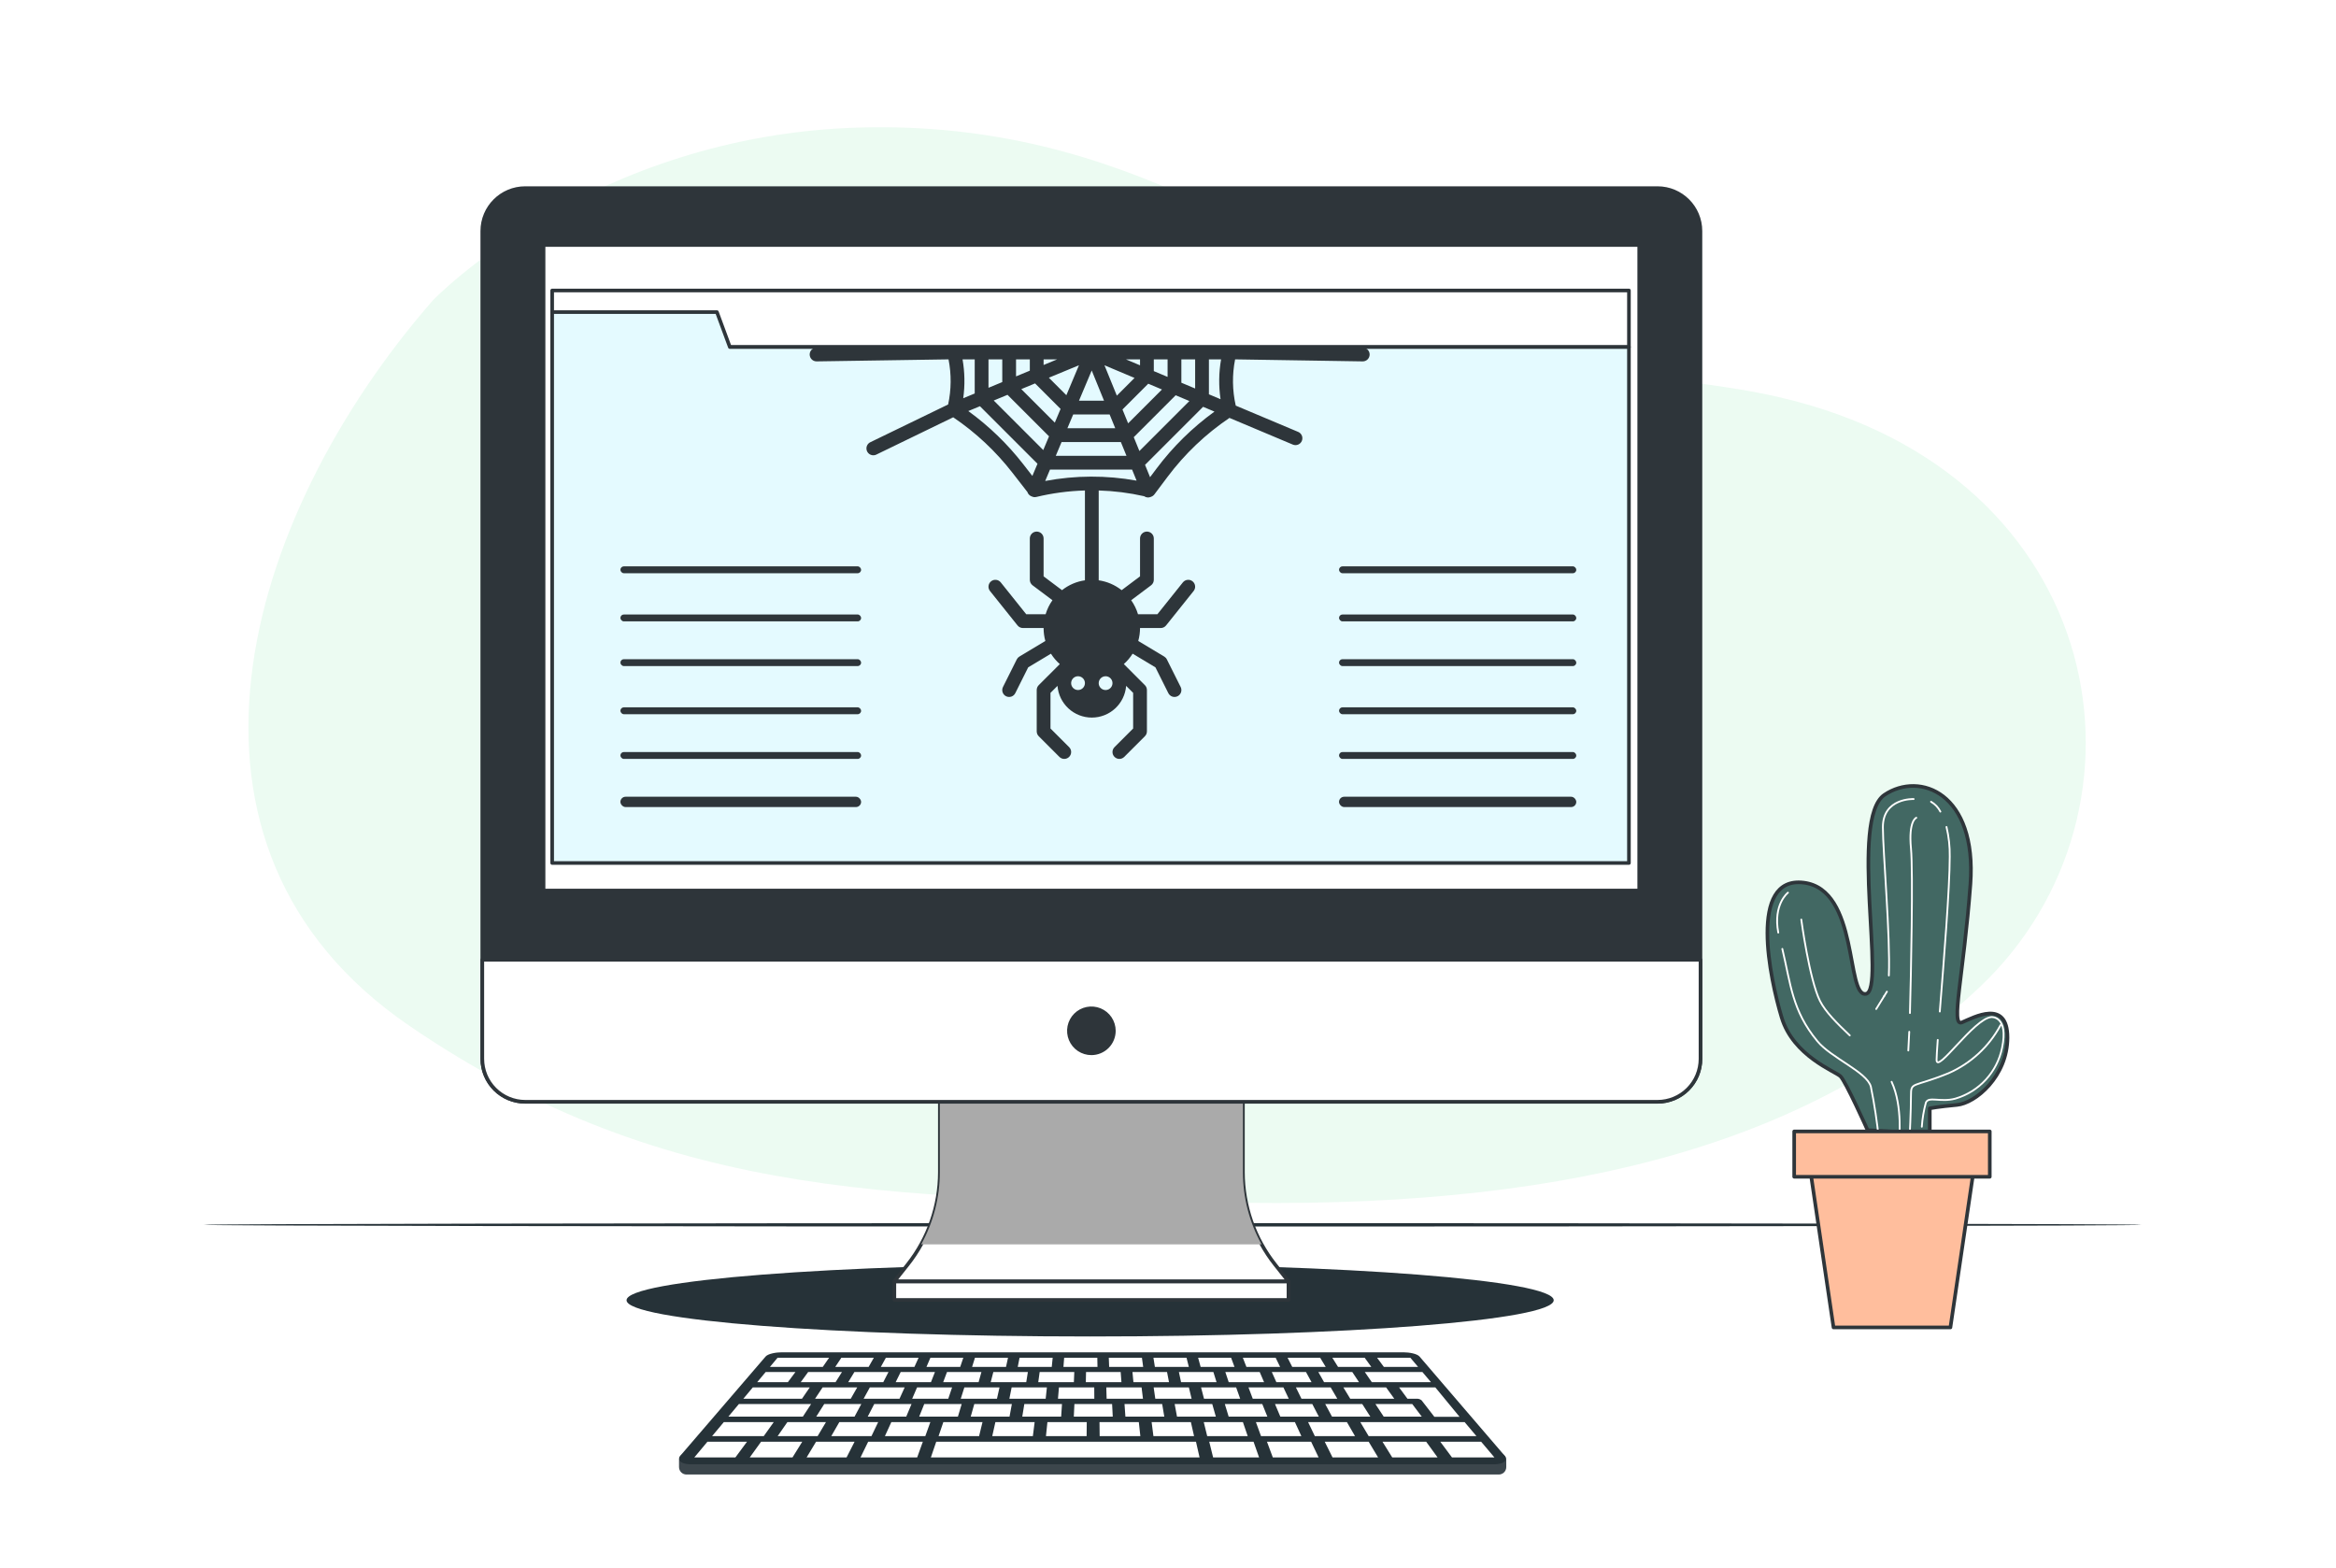<svg width="645" height="433" viewBox="0 0 645 433" fill="none" xmlns="http://www.w3.org/2000/svg">
<rect x="0" y="0" width="645" height="433" fill="#808080" stroke="none"/>
<g clip-path="url(#clip0)">
<rect width="645" height="433" fill="white"/>
<path d="M112.97 283.182C185.23 332.576 251.027 330.948 343.994 332.101C436.96 333.254 502.482 314.401 546.842 272.325C598.053 223.698 582.829 130.745 491.174 109.646C462.538 103.03 429.722 104.388 403.868 93.078C354.499 71.502 311.668 33.201 237.51 35.208C163.352 37.214 119.525 82.918 119.525 82.918C66.803 143.353 40.704 233.744 112.97 283.182Z" fill="#ECFBF2"/>
<path d="M429 358.996C429 364.524 371.692 369 301 369C230.308 369 173 364.524 173 358.996C173 353.468 230.308 349 301 349C371.692 349 429 353.476 429 358.996Z" fill="#263238"/>
<path d="M413.847 401.153H189.539C188.406 401.153 187.488 402.071 187.488 403.204V405.062C187.488 406.194 188.406 407.112 189.539 407.112H413.847C414.979 407.112 415.898 406.194 415.898 405.062V403.204C415.898 402.071 414.979 401.153 413.847 401.153Z" fill="#3C464C"/>
<path d="M415.468 401.94L391.955 374.542C391.3 373.771 389.173 373.37 387.5 373.37H215.844C214.171 373.37 212.043 373.779 211.388 374.542L187.837 401.94C187.678 402.094 187.57 402.293 187.526 402.511C187.482 402.728 187.504 402.953 187.59 403.158C187.93 403.875 189.132 404.291 190.921 404.291H412.392C414.173 404.291 415.383 403.875 415.715 403.158C415.801 402.953 415.823 402.728 415.779 402.511C415.735 402.293 415.627 402.094 415.468 401.94V401.94Z" fill="#263238"/>
<path d="M303.5 374.35H293.34L293.055 377.934H303.57L303.5 374.35Z" fill="white" stroke="#263238" stroke-width="1.059" stroke-linecap="round" stroke-linejoin="round"/>
<path d="M278.979 374.35H268.811L267.686 377.934H278.201L278.979 374.35Z" fill="white" stroke="#263238" stroke-width="1.059" stroke-linecap="round" stroke-linejoin="round"/>
<path d="M315.766 374.35H305.605L305.737 377.934H316.252L315.766 374.35Z" fill="white" stroke="#263238" stroke-width="1.059" stroke-linecap="round" stroke-linejoin="round"/>
<path d="M254.448 374.35H244.288L242.314 377.934H252.829L254.448 374.35Z" fill="white" stroke="#263238" stroke-width="1.059" stroke-linecap="round" stroke-linejoin="round"/>
<path d="M266.714 374.35H256.546L255.004 377.934H265.511L266.714 374.35Z" fill="white" stroke="#263238" stroke-width="1.059" stroke-linecap="round" stroke-linejoin="round"/>
<path d="M229.633 377.934H240.148L242.183 374.35H232.023L229.633 377.934Z" fill="white" stroke="#263238" stroke-width="1.059" stroke-linecap="round" stroke-linejoin="round"/>
<path d="M291.245 374.35H281.076L280.367 377.934H290.882L291.245 374.35Z" fill="white" stroke="#263238" stroke-width="1.059" stroke-linecap="round" stroke-linejoin="round"/>
<path d="M328.031 374.35H317.863L318.426 377.934H328.933L328.031 374.35Z" fill="white" stroke="#263238" stroke-width="1.059" stroke-linecap="round" stroke-linejoin="round"/>
<path d="M229.926 374.35H214.446L211.455 377.934H227.459L229.926 374.35Z" fill="white" stroke="#263238" stroke-width="1.059" stroke-linecap="round" stroke-linejoin="round"/>
<path d="M379.18 374.35L381.839 377.934H392.694L389.672 374.35H379.18Z" fill="white" stroke="#263238" stroke-width="1.059" stroke-linecap="round" stroke-linejoin="round"/>
<path d="M377.084 374.35H366.924L369.159 377.934H379.674L377.084 374.35Z" fill="white" stroke="#263238" stroke-width="1.059" stroke-linecap="round" stroke-linejoin="round"/>
<path d="M364.819 374.35H354.658L356.478 377.934H366.985L364.819 374.35Z" fill="white" stroke="#263238" stroke-width="1.059" stroke-linecap="round" stroke-linejoin="round"/>
<path d="M340.295 374.35H330.127L331.106 377.934H341.621L340.295 374.35Z" fill="white" stroke="#263238" stroke-width="1.059" stroke-linecap="round" stroke-linejoin="round"/>
<path d="M352.561 374.35H342.393L343.788 377.934H354.303L352.561 374.35Z" fill="white" stroke="#263238" stroke-width="1.059" stroke-linecap="round" stroke-linejoin="round"/>
<path d="M271.678 378.288H261.109L259.66 382.15H270.607L271.678 378.288Z" fill="white" stroke="#263238" stroke-width="1.059" stroke-linecap="round" stroke-linejoin="round"/>
<path d="M284.429 378.288H273.86L272.865 382.15H283.812L284.429 378.288Z" fill="white" stroke="#263238" stroke-width="1.059" stroke-linecap="round" stroke-linejoin="round"/>
<path d="M297.179 378.288H286.602L286.07 382.15H297.017L297.179 378.288Z" fill="white" stroke="#263238" stroke-width="1.059" stroke-linecap="round" stroke-linejoin="round"/>
<path d="M246.186 378.288H235.609L233.258 382.15H244.205L246.186 378.288Z" fill="white" stroke="#263238" stroke-width="1.059" stroke-linecap="round" stroke-linejoin="round"/>
<path d="M220.051 382.15H230.998L233.434 378.288H222.865L220.051 382.15Z" fill="white" stroke="#263238" stroke-width="1.059" stroke-linecap="round" stroke-linejoin="round"/>
<path d="M309.923 378.288H299.354L299.27 382.15H310.216L309.923 378.288Z" fill="white" stroke="#263238" stroke-width="1.059" stroke-linecap="round" stroke-linejoin="round"/>
<path d="M258.926 378.288H248.357L246.453 382.15H257.408L258.926 378.288Z" fill="white" stroke="#263238" stroke-width="1.059" stroke-linecap="round" stroke-linejoin="round"/>
<path d="M373.669 378.288H363.1L365.289 382.15H376.236L373.669 378.288Z" fill="white" stroke="#263238" stroke-width="1.059" stroke-linecap="round" stroke-linejoin="round"/>
<path d="M220.684 378.288H211.156L207.934 382.15H217.801L220.684 378.288Z" fill="white" stroke="#263238" stroke-width="1.059" stroke-linecap="round" stroke-linejoin="round"/>
<path d="M375.842 378.288L378.494 382.15H396.255L392.994 378.288H375.842Z" fill="white" stroke="#263238" stroke-width="1.059" stroke-linecap="round" stroke-linejoin="round"/>
<path d="M360.917 378.288H350.348L352.082 382.15H363.029L360.917 378.288Z" fill="white" stroke="#263238" stroke-width="1.059" stroke-linecap="round" stroke-linejoin="round"/>
<path d="M322.673 378.288H312.104L312.474 382.15H323.42L322.673 378.288Z" fill="white" stroke="#263238" stroke-width="1.059" stroke-linecap="round" stroke-linejoin="round"/>
<path d="M335.423 378.288H324.854L325.678 382.15H336.625L335.423 378.288Z" fill="white" stroke="#263238" stroke-width="1.059" stroke-linecap="round" stroke-linejoin="round"/>
<path d="M348.174 378.288H337.598L338.885 382.15H349.832L348.174 378.288Z" fill="white" stroke="#263238" stroke-width="1.059" stroke-linecap="round" stroke-linejoin="round"/>
<path d="M330.652 397.538H258.126L256.283 402.927H331.877L330.652 397.538Z" fill="white" stroke="#263238" stroke-width="1.059" stroke-linecap="round" stroke-linejoin="round"/>
<path d="M255.558 397.538H239.377L236.748 402.927H253.615L255.558 397.538Z" fill="white" stroke="#263238" stroke-width="1.059" stroke-linecap="round" stroke-linejoin="round"/>
<path d="M346.501 397.538H333.211L334.545 402.927H348.398L346.501 397.538Z" fill="white" stroke="#263238" stroke-width="1.059" stroke-linecap="round" stroke-linejoin="round"/>
<path d="M205.982 402.927H219.111L222.457 397.538H209.868L205.982 402.927Z" fill="white" stroke="#263238" stroke-width="1.059" stroke-linecap="round" stroke-linejoin="round"/>
<path d="M236.818 397.538H225.023L221.777 402.927H234.073L236.818 397.538Z" fill="white" stroke="#263238" stroke-width="1.059" stroke-linecap="round" stroke-linejoin="round"/>
<path d="M207.301 397.538H195.074L190.572 402.927H203.315L207.301 397.538Z" fill="white" stroke="#263238" stroke-width="1.059" stroke-linecap="round" stroke-linejoin="round"/>
<path d="M362.359 397.538H349.068L351.073 402.927H364.926L362.359 397.538Z" fill="white" stroke="#263238" stroke-width="1.059" stroke-linecap="round" stroke-linejoin="round"/>
<path d="M396.633 397.538L400.649 402.927H413.77L409.222 397.538H396.633Z" fill="white" stroke="#263238" stroke-width="1.059" stroke-linecap="round" stroke-linejoin="round"/>
<path d="M378.216 397.538H364.926L367.601 402.927H381.446L378.216 397.538Z" fill="white" stroke="#263238" stroke-width="1.059" stroke-linecap="round" stroke-linejoin="round"/>
<path d="M394.066 397.538H380.775L384.121 402.927H397.974L394.066 397.538Z" fill="white" stroke="#263238" stroke-width="1.059" stroke-linecap="round" stroke-linejoin="round"/>
<path d="M286.279 392.111H274.415L273.312 397.045H285.655L286.279 392.111Z" fill="white" stroke="#263238" stroke-width="1.059" stroke-linecap="round" stroke-linejoin="round"/>
<path d="M314.917 392.111H303.053L303.107 397.045H315.456L314.917 392.111Z" fill="white" stroke="#263238" stroke-width="1.059" stroke-linecap="round" stroke-linejoin="round"/>
<path d="M271.955 392.111H260.091L258.41 397.045H270.752L271.955 392.111Z" fill="white" stroke="#263238" stroke-width="1.059" stroke-linecap="round" stroke-linejoin="round"/>
<path d="M243.316 392.111H231.444L228.607 397.045H240.957L243.316 392.111Z" fill="white" stroke="#263238" stroke-width="1.059" stroke-linecap="round" stroke-linejoin="round"/>
<path d="M213.705 397.045H226.055L228.992 392.111H217.128L213.705 397.045Z" fill="white" stroke="#263238" stroke-width="1.059" stroke-linecap="round" stroke-linejoin="round"/>
<path d="M257.633 392.111H245.768L243.51 397.045H255.86L257.633 392.111Z" fill="white" stroke="#263238" stroke-width="1.059" stroke-linecap="round" stroke-linejoin="round"/>
<path d="M300.601 392.111H288.729L288.213 397.045H300.555L300.601 392.111Z" fill="white" stroke="#263238" stroke-width="1.059" stroke-linecap="round" stroke-linejoin="round"/>
<path d="M214.67 392.111H199.607L195.482 397.045H211.155L214.67 392.111Z" fill="white" stroke="#263238" stroke-width="1.059" stroke-linecap="round" stroke-linejoin="round"/>
<path d="M372.202 392.111H360.338L362.712 397.045H375.054L372.202 392.111Z" fill="white" stroke="#263238" stroke-width="1.059" stroke-linecap="round" stroke-linejoin="round"/>
<path d="M374.662 392.111L377.607 397.045H408.805L404.65 392.111H374.662Z" fill="white" stroke="#263238" stroke-width="1.059" stroke-linecap="round" stroke-linejoin="round"/>
<path d="M329.241 392.111H317.377L318.009 397.045H330.359L329.241 392.111Z" fill="white" stroke="#263238" stroke-width="1.059" stroke-linecap="round" stroke-linejoin="round"/>
<path d="M343.563 392.111H331.699L332.91 397.045H345.252L343.563 392.111Z" fill="white" stroke="#263238" stroke-width="1.059" stroke-linecap="round" stroke-linejoin="round"/>
<path d="M357.88 392.111H346.016L347.812 397.045H360.154L357.88 392.111Z" fill="white" stroke="#263238" stroke-width="1.059" stroke-linecap="round" stroke-linejoin="round"/>
<path d="M293.796 387.123H282.379L281.639 391.656H293.495L293.796 387.123Z" fill="white" stroke="#263238" stroke-width="1.059" stroke-linecap="round" stroke-linejoin="round"/>
<path d="M307.57 387.123H296.153L295.938 391.656H307.802L307.57 387.123Z" fill="white" stroke="#263238" stroke-width="1.059" stroke-linecap="round" stroke-linejoin="round"/>
<path d="M280.027 387.123H268.61L267.33 391.656H279.186L280.027 387.123Z" fill="white" stroke="#263238" stroke-width="1.059" stroke-linecap="round" stroke-linejoin="round"/>
<path d="M266.25 387.123H254.833L253.021 391.656H264.886L266.25 387.123Z" fill="white" stroke="#263238" stroke-width="1.059" stroke-linecap="round" stroke-linejoin="round"/>
<path d="M252.481 387.123H241.064L238.721 391.656H250.577L252.481 387.123Z" fill="white" stroke="#263238" stroke-width="1.059" stroke-linecap="round" stroke-linejoin="round"/>
<path d="M224.414 391.656H236.27L238.707 387.123H227.29L224.414 391.656Z" fill="white" stroke="#263238" stroke-width="1.059" stroke-linecap="round" stroke-linejoin="round"/>
<path d="M321.339 387.123H309.922L310.246 391.656H322.102L321.339 387.123Z" fill="white" stroke="#263238" stroke-width="1.059" stroke-linecap="round" stroke-linejoin="round"/>
<path d="M224.938 387.123H203.769L199.984 391.656H221.97L224.938 387.123Z" fill="white" stroke="#263238" stroke-width="1.059" stroke-linecap="round" stroke-linejoin="round"/>
<path d="M390.204 387.123H378.787L381.77 391.656H393.627L390.204 387.123Z" fill="white" stroke="#263238" stroke-width="1.059" stroke-linecap="round" stroke-linejoin="round"/>
<path d="M335.116 387.123H323.699L324.547 391.656H336.411L335.116 387.123Z" fill="white" stroke="#263238" stroke-width="1.059" stroke-linecap="round" stroke-linejoin="round"/>
<path d="M376.429 387.123H365.02L367.463 391.656H379.327L376.429 387.123Z" fill="white" stroke="#263238" stroke-width="1.059" stroke-linecap="round" stroke-linejoin="round"/>
<path d="M348.892 387.123H337.475L338.855 391.656H350.719L348.892 387.123Z" fill="white" stroke="#263238" stroke-width="1.059" stroke-linecap="round" stroke-linejoin="round"/>
<path d="M362.659 387.123H351.242L353.162 391.656H365.018L362.659 387.123Z" fill="white" stroke="#263238" stroke-width="1.059" stroke-linecap="round" stroke-linejoin="round"/>
<path d="M278.055 386.714H289.202L289.649 382.536H278.895L278.055 386.714Z" fill="white" stroke="#263238" stroke-width="1.059" stroke-linecap="round" stroke-linejoin="round"/>
<path d="M264.555 386.714H275.702L276.635 382.536H265.881L264.555 386.714Z" fill="white" stroke="#263238" stroke-width="1.059" stroke-linecap="round" stroke-linejoin="round"/>
<path d="M291.543 386.714H302.69L302.659 382.536H291.905L291.543 386.714Z" fill="white" stroke="#263238" stroke-width="1.059" stroke-linecap="round" stroke-linejoin="round"/>
<path d="M224.066 386.714H235.214L237.596 382.536H226.842L224.066 386.714Z" fill="white" stroke="#263238" stroke-width="1.059" stroke-linecap="round" stroke-linejoin="round"/>
<path d="M237.566 386.714H248.714L250.61 382.536H239.856L237.566 386.714Z" fill="white" stroke="#263238" stroke-width="1.059" stroke-linecap="round" stroke-linejoin="round"/>
<path d="M305.041 386.714H316.188L315.672 382.536H304.918L305.041 386.714Z" fill="white" stroke="#263238" stroke-width="1.059" stroke-linecap="round" stroke-linejoin="round"/>
<path d="M251.057 386.714H262.212L263.622 382.536H252.868L251.057 386.714Z" fill="white" stroke="#263238" stroke-width="1.059" stroke-linecap="round" stroke-linejoin="round"/>
<path d="M396.571 382.536H385.262L388.345 386.714H391.105C391.472 386.683 391.839 386.784 392.138 387L395.777 391.702H404.118L396.571 382.536Z" fill="white" stroke="#263238" stroke-width="1.059" stroke-linecap="round" stroke-linejoin="round"/>
<path d="M359.019 386.714H370.167L367.723 382.536H356.969L359.019 386.714Z" fill="white" stroke="#263238" stroke-width="1.059" stroke-linecap="round" stroke-linejoin="round"/>
<path d="M372.519 386.714H386.017L382.995 382.536H369.982L372.519 386.714Z" fill="white" stroke="#263238" stroke-width="1.059" stroke-linecap="round" stroke-linejoin="round"/>
<path d="M204.117 386.714H221.724L224.585 382.536H207.609L204.117 386.714Z" fill="white" stroke="#263238" stroke-width="1.059" stroke-linecap="round" stroke-linejoin="round"/>
<path d="M318.533 386.714H329.688L328.686 382.536H317.932L318.533 386.714Z" fill="white" stroke="#263238" stroke-width="1.059" stroke-linecap="round" stroke-linejoin="round"/>
<path d="M345.532 386.714H356.679L354.705 382.536H343.959L345.532 386.714Z" fill="white" stroke="#263238" stroke-width="1.059" stroke-linecap="round" stroke-linejoin="round"/>
<path d="M332.032 386.714H343.179L341.692 382.536H330.945L332.032 386.714Z" fill="white" stroke="#263238" stroke-width="1.059" stroke-linecap="round" stroke-linejoin="round"/>
<path d="M591.26 338.176C591.26 337.92 471.489 337.701 323.773 337.701C176.056 337.701 56.262 337.92 56.262 338.176C56.262 338.431 176.009 338.65 323.773 338.65C471.536 338.65 591.26 338.45 591.26 338.176Z" fill="#263238"/>
<path d="M515.668 312.05C515.668 312.05 509.623 298.549 508.174 297.163C506.725 295.776 495.148 291.58 491.938 280.926C488.728 270.273 482.633 241.834 497.995 243.695C513.357 245.556 509.623 275.343 515.206 274.407C520.789 273.47 510.56 226.022 520.327 219.453C530.093 212.883 545.918 218.99 544.057 244.119C542.196 269.248 538.474 283.661 541.734 282.275C544.993 280.889 554.298 275.755 554.298 286.459C554.298 297.163 545.456 304.606 540.335 305.068C535.214 305.531 532.841 306.005 532.841 306.005V312.974L515.668 312.05Z" fill="#426863" stroke="#2E353A" stroke-linecap="round" stroke-linejoin="round"/>
<path d="M510.748 285.883C507.239 282.561 504.016 279.339 502.53 276.379C499.583 270.471 497.359 253.897 497.359 253.897" stroke="white" stroke-width="0.5" stroke-linecap="round" stroke-linejoin="round"/>
<path d="M492.123 261.992C494.446 271.672 494.771 278.965 501.79 287.458C505.537 292.055 515.454 295.951 516.565 300.01C517.56 304.895 518.306 309.826 518.801 314.786L524.346 315.16C524.346 315.16 525.47 305.543 522.298 298.687" stroke="white" stroke-width="0.5" stroke-linecap="round" stroke-linejoin="round"/>
<path d="M493.675 246.466C493.675 246.466 489.529 249.651 491.002 257.494" stroke="white" stroke-width="0.5" stroke-linecap="round" stroke-linejoin="round"/>
<path d="M520.239 275.03L518.041 278.59" stroke="white" stroke-width="0.5" stroke-linecap="round" stroke-linejoin="round"/>
<path d="M521 273.794L520.238 275.03" stroke="white" stroke-width="0.5" stroke-linecap="round" stroke-linejoin="round"/>
<path d="M528.382 220.614C528.382 220.614 519.889 220.252 519.889 228.37C519.889 235.227 521.987 258.632 521.537 269.336" stroke="white" stroke-width="0.5" stroke-linecap="round" stroke-linejoin="round"/>
<path d="M535.039 287.12C534.839 289.905 534.714 291.879 534.714 292.628C534.714 296.687 545.043 281.175 549.851 280.813C549.851 280.813 554.648 280.438 552.799 289.306C552.127 292.598 550.569 295.643 548.293 298.115C546.017 300.587 543.11 302.39 539.885 303.332C535.813 304.443 532.491 302.595 531.754 304.443C531.166 306.616 530.794 308.842 530.643 311.088" stroke="white" stroke-width="0.5" stroke-linecap="round" stroke-linejoin="round"/>
<path d="M537.45 228.319C538.092 230.998 538.394 233.746 538.349 236.5C538.349 245.143 536.701 265.526 535.602 279.289" stroke="white" stroke-width="0.5" stroke-linecap="round" stroke-linejoin="round"/>
<path d="M533.18 221.363C534.289 221.999 535.188 222.945 535.765 224.086" stroke="white" stroke-width="0.5" stroke-linecap="round" stroke-linejoin="round"/>
<path d="M527.171 284.871L526.908 290.042" stroke="white" stroke-width="0.5" stroke-linecap="round" stroke-linejoin="round"/>
<path d="M529.12 225.783C529.12 225.783 526.91 226.52 527.647 234.276C528.259 240.683 527.647 269.771 527.359 279.701" stroke="white" stroke-width="0.5" stroke-linecap="round" stroke-linejoin="round"/>
<path d="M552.386 283.023C549.219 288.951 544.145 293.637 537.986 296.325C527.994 300.384 527.644 298.535 527.644 302.57C527.644 306.604 527.27 314.023 527.27 314.023" stroke="white" stroke-width="0.5" stroke-linecap="round" stroke-linejoin="round"/>
<path d="M538.535 366.504H506.262L499.355 319.756H545.442L538.535 366.504Z" fill="#FFBE9D" stroke="#2E353A" stroke-linecap="round" stroke-linejoin="round"/>
<path d="M549.403 312.387H495.398V324.901H549.403V312.387Z" fill="#FFBE9D" stroke="#2E353A" stroke-linecap="round" stroke-linejoin="round"/>
<path d="M343.19 323.669V295.251H259.504V323.669C259.49 332.925 256.357 341.907 250.609 349.163L246.945 353.778H355.749L352.085 349.163C346.338 341.907 343.204 332.925 343.19 323.669Z" fill="white" stroke="#2E353A" stroke-linecap="round" stroke-linejoin="round"/>
<path d="M254.355 343.569H348.335C344.961 337.479 343.19 330.631 343.189 323.669V295.251H259.502V323.669C259.5 330.631 257.729 337.479 254.355 343.569V343.569Z" fill="#AAAAAA"/>
<path d="M457.657 51.938H145.021C138.472 51.938 133.162 57.247 133.162 63.797V292.355C133.162 298.904 138.472 304.214 145.021 304.214H457.657C464.207 304.214 469.517 298.904 469.517 292.355V63.797C469.517 57.247 464.207 51.938 457.657 51.938Z" fill="#2E353A" stroke="#2E353A" stroke-linecap="round" stroke-linejoin="round"/>
<path d="M133.162 264.999H469.531V292.34C469.531 295.485 468.281 298.502 466.057 300.726C463.833 302.95 460.817 304.199 457.671 304.199H145.035C141.89 304.199 138.874 302.95 136.65 300.726C134.426 298.502 133.176 295.485 133.176 292.34V292.34V264.999H133.162Z" fill="white" stroke="#2E353A" stroke-linecap="round" stroke-linejoin="round"/>
<path d="M452.609 67.644H150.084V245.87H452.609V67.644Z" fill="white" stroke="#2E353A" stroke-linecap="round" stroke-linejoin="round"/>
<path d="M307.555 284.607C307.555 283.379 307.191 282.178 306.509 281.157C305.827 280.136 304.857 279.34 303.722 278.87C302.588 278.4 301.339 278.277 300.135 278.517C298.93 278.756 297.824 279.348 296.955 280.216C296.087 281.085 295.496 282.191 295.256 283.395C295.016 284.6 295.139 285.848 295.609 286.983C296.079 288.118 296.875 289.087 297.896 289.77C298.917 290.452 300.118 290.816 301.346 290.816C302.993 290.816 304.572 290.162 305.737 288.998C306.901 287.833 307.555 286.254 307.555 284.607V284.607Z" fill="#2E353A" stroke="#2E353A" stroke-linecap="round" stroke-linejoin="round"/>
<path d="M355.763 353.833H246.945V358.91H355.763V353.833Z" fill="white" stroke="#2E353A" stroke-linecap="round" stroke-linejoin="round"/>
<path d="M449.771 80.201H152.463V95.823H449.771V80.201Z" fill="white" stroke="#2E353A" stroke-linecap="round" stroke-linejoin="round"/>
<path d="M201.522 95.823L197.956 86.174H152.463V95.823V108.62V238.275H449.771V95.823H201.522Z" fill="#E4FAFF" stroke="#2E353A" stroke-linecap="round" stroke-linejoin="round"/>
<path d="M358.446 119.247L341.206 111.988C340.253 107.791 340.193 103.442 341.029 99.221L376.275 99.778C376.78 99.778 377.264 99.577 377.62 99.221C377.977 98.864 378.177 98.38 378.177 97.876C378.177 97.371 377.977 96.887 377.62 96.531C377.264 96.174 376.78 95.974 376.275 95.974L225.463 95.974C224.958 95.974 224.474 96.174 224.118 96.531C223.761 96.888 223.561 97.371 223.561 97.876C223.561 98.38 223.761 98.864 224.118 99.221C224.474 99.577 224.958 99.778 225.463 99.778L261.9 99.221C262.715 103.336 262.678 107.576 261.792 111.677L240.415 122.044C240.183 122.139 239.973 122.279 239.795 122.455C239.617 122.632 239.476 122.841 239.38 123.072C239.284 123.304 239.234 123.551 239.234 123.802C239.234 124.052 239.283 124.3 239.378 124.531C239.474 124.763 239.615 124.973 239.792 125.15C239.969 125.327 240.179 125.467 240.411 125.562C240.642 125.658 240.89 125.707 241.14 125.706C241.391 125.705 241.639 125.655 241.869 125.559L263.193 115.214C269.415 119.42 274.931 124.585 279.538 130.516L283.676 135.843C283.759 136.105 283.898 136.346 284.084 136.548C284.269 136.751 284.496 136.911 284.749 137.018C284.785 137.033 284.82 137.045 284.857 137.057C285.258 137.259 285.718 137.312 286.154 137.207C290.55 136.148 295.044 135.55 299.563 135.421V160.222C297.25 160.555 295.067 161.495 293.234 162.945L288.151 159.133V148.672C288.151 148.168 287.95 147.684 287.594 147.327C287.237 146.97 286.753 146.77 286.249 146.77C285.744 146.77 285.261 146.97 284.904 147.327C284.547 147.684 284.347 148.168 284.347 148.672V160.084C284.347 160.379 284.416 160.67 284.548 160.934C284.68 161.198 284.871 161.428 285.108 161.605L290.596 165.722C289.76 166.901 289.122 168.209 288.707 169.594H283.358L276.321 160.797C276.165 160.602 275.972 160.44 275.753 160.319C275.534 160.199 275.294 160.123 275.045 160.095C274.544 160.039 274.041 160.185 273.647 160.501C273.253 160.816 273 161.275 272.945 161.776C272.889 162.278 273.035 162.781 273.35 163.174L280.958 172.684C281.137 172.907 281.363 173.087 281.62 173.21C281.878 173.334 282.159 173.398 282.445 173.398H288.151C288.15 174.607 288.313 175.81 288.635 176.976L281.466 181.276C281.156 181.463 280.906 181.733 280.744 182.057L276.94 189.665C276.826 189.888 276.757 190.132 276.738 190.383C276.719 190.633 276.749 190.884 276.828 191.123C276.906 191.361 277.031 191.582 277.195 191.772C277.359 191.962 277.559 192.117 277.784 192.23C278.008 192.342 278.253 192.409 278.503 192.426C278.754 192.443 279.005 192.411 279.243 192.331C279.481 192.25 279.7 192.124 279.889 191.958C280.077 191.793 280.232 191.591 280.342 191.366L283.898 184.254L290.181 180.484C290.854 181.552 291.676 182.519 292.622 183.354L286.806 189.17C286.629 189.347 286.489 189.557 286.394 189.787C286.298 190.018 286.249 190.266 286.249 190.515V201.927C286.249 202.177 286.298 202.424 286.394 202.655C286.489 202.886 286.629 203.095 286.806 203.272L292.512 208.978C292.688 209.155 292.898 209.295 293.129 209.39C293.36 209.486 293.607 209.535 293.857 209.535C294.107 209.535 294.354 209.486 294.585 209.39C294.815 209.295 295.025 209.155 295.202 208.978C295.378 208.801 295.518 208.592 295.614 208.361C295.71 208.13 295.759 207.883 295.759 207.633C295.759 207.383 295.71 207.136 295.614 206.905C295.518 206.674 295.378 206.465 295.202 206.288L290.053 201.139V191.303L291.988 189.368C292.177 191.752 293.257 193.977 295.013 195.6C296.77 197.223 299.073 198.124 301.465 198.124C303.856 198.124 306.159 197.223 307.916 195.6C309.672 193.977 310.753 191.752 310.942 189.368L312.876 191.303V201.139L307.728 206.288C307.371 206.645 307.17 207.129 307.17 207.633C307.17 208.137 307.371 208.621 307.728 208.978C308.084 209.335 308.568 209.535 309.072 209.535C309.577 209.535 310.061 209.335 310.417 208.978L316.123 203.272C316.3 203.095 316.44 202.886 316.536 202.655C316.631 202.424 316.68 202.177 316.68 201.927V190.515C316.68 190.266 316.631 190.018 316.536 189.787C316.44 189.557 316.3 189.347 316.123 189.17L310.304 183.351C311.245 182.512 312.063 181.543 312.734 180.475L319.031 184.254L322.587 191.366C322.698 191.591 322.852 191.793 323.041 191.958C323.229 192.124 323.449 192.25 323.687 192.331C323.925 192.411 324.176 192.443 324.426 192.426C324.677 192.409 324.921 192.342 325.146 192.23C325.37 192.117 325.57 191.962 325.734 191.772C325.899 191.582 326.023 191.361 326.102 191.123C326.18 190.884 326.211 190.633 326.191 190.383C326.172 190.132 326.104 189.888 325.99 189.665L322.186 182.057C322.024 181.733 321.773 181.463 321.463 181.276L314.286 176.97C314.612 175.807 314.778 174.605 314.778 173.398H320.484C320.769 173.398 321.051 173.334 321.308 173.21C321.565 173.087 321.791 172.907 321.97 172.684L329.577 163.174C329.893 162.781 330.039 162.278 329.983 161.776C329.927 161.275 329.675 160.816 329.281 160.501C328.887 160.185 328.384 160.039 327.883 160.095C327.381 160.151 326.922 160.403 326.607 160.797L319.57 169.594H314.22C313.806 168.209 313.168 166.901 312.332 165.722L317.822 161.605C318.058 161.428 318.249 161.198 318.382 160.934C318.514 160.67 318.582 160.379 318.582 160.084V148.672C318.582 148.168 318.382 147.684 318.025 147.327C317.669 146.97 317.185 146.77 316.68 146.77C316.176 146.77 315.692 146.97 315.335 147.327C314.979 147.684 314.778 148.168 314.778 148.672V159.133L309.696 162.945C307.863 161.495 305.68 160.555 303.367 160.222V135.421C307.589 135.542 311.79 136.073 315.911 137.005C316.17 137.189 316.472 137.303 316.788 137.339C317.104 137.375 317.424 137.331 317.718 137.21C317.754 137.195 317.789 137.177 317.824 137.16C318.191 137.038 318.512 136.808 318.744 136.499L322.376 131.657C327.126 125.317 332.904 119.817 339.47 115.384L356.971 122.753C357.436 122.946 357.958 122.948 358.424 122.757C358.889 122.566 359.26 122.199 359.455 121.735C359.651 121.271 359.654 120.749 359.465 120.283C359.276 119.817 358.91 119.444 358.447 119.247H358.446ZM297.661 190.515C297.285 190.515 296.917 190.404 296.604 190.195C296.291 189.986 296.047 189.689 295.903 189.341C295.76 188.994 295.722 188.611 295.795 188.242C295.869 187.873 296.05 187.534 296.316 187.268C296.582 187.002 296.921 186.821 297.29 186.748C297.659 186.675 298.041 186.712 298.389 186.856C298.736 187 299.033 187.244 299.242 187.557C299.451 187.869 299.563 188.237 299.563 188.613C299.563 189.118 299.362 189.602 299.006 189.958C298.649 190.315 298.165 190.515 297.661 190.515ZM326.19 99.221H329.994V107.267L326.19 105.666V99.221ZM318.582 99.221H322.386V104.064L318.582 102.463V99.221ZM320.833 107.538L311.489 116.881L309.931 113.059L317.048 105.942L320.833 107.538ZM309.484 122.044L311.034 125.848H291.515L293.117 122.044H309.484ZM294.72 118.24L296.322 114.436H306.385L307.935 118.24H294.72ZM314.778 99.221V100.861L310.883 99.221H314.778ZM313.262 104.35L308.374 109.238L304.959 100.853L313.262 104.35ZM301.436 102.289L304.835 110.634H297.922L301.436 102.289ZM294.434 109.116L289.603 104.285L297.916 100.845L294.434 109.116ZM288.151 99.221H291.894L288.151 100.77V99.221ZM292.84 112.902L291.246 116.687L281.993 107.434L285.797 105.86L292.84 112.902ZM280.543 99.221H284.347V102.343L280.543 103.918V99.221ZM272.935 99.221H276.739V105.492L272.935 107.066V99.221ZM265.772 99.221H269.131V108.64L265.961 109.952C266.457 106.387 266.393 102.766 265.772 99.221ZM285.048 131.408L282.541 128.182C278.199 122.592 273.086 117.646 267.356 113.491L270.577 112.158L286.464 128.044L285.048 131.408ZM274.382 110.583L278.186 109.009L289.65 120.473L288.057 124.259L274.382 110.583ZM305.269 186.711C305.645 186.711 306.012 186.823 306.325 187.032C306.638 187.241 306.882 187.538 307.026 187.885C307.17 188.233 307.207 188.615 307.134 188.984C307.061 189.353 306.879 189.692 306.613 189.958C306.347 190.224 306.009 190.405 305.64 190.479C305.271 190.552 304.888 190.514 304.541 190.371C304.193 190.227 303.896 189.983 303.687 189.67C303.478 189.357 303.367 188.99 303.367 188.613C303.367 188.109 303.567 187.625 303.924 187.268C304.28 186.912 304.764 186.711 305.269 186.711ZM288.59 132.797L289.914 129.652H312.584L313.827 132.705C305.48 131.195 296.926 131.226 288.59 132.797ZM314.603 124.527L313.046 120.705L324.619 109.132L328.405 110.724L314.603 124.527ZM319.331 129.374L317.548 131.753L316.161 128.349L332.19 112.32L335.329 113.642C329.236 118.052 323.842 123.356 319.331 129.374ZM337.008 110.22L333.798 108.869V99.221H337.157C336.52 102.856 336.47 106.569 337.008 110.22Z" fill="#2E353A"/>
<rect x="171.303" y="156.369" width="66.457" height="1.899" rx="0.949" fill="#2E353A"/>
<rect x="369.723" y="156.369" width="65.507" height="1.899" rx="0.949" fill="#2E353A"/>
<rect x="171.303" y="169.661" width="66.457" height="1.899" rx="0.949" fill="#2E353A"/>
<rect x="369.723" y="169.661" width="65.507" height="1.899" rx="0.949" fill="#2E353A"/>
<rect x="171.303" y="182.003" width="66.457" height="1.899" rx="0.949" fill="#2E353A"/>
<rect x="369.723" y="182.003" width="65.507" height="1.899" rx="0.949" fill="#2E353A"/>
<rect x="171.303" y="195.294" width="66.457" height="1.899" rx="0.949" fill="#2E353A"/>
<rect x="369.723" y="195.294" width="65.507" height="1.899" rx="0.949" fill="#2E353A"/>
<rect x="171.303" y="207.636" width="66.457" height="1.899" rx="0.949" fill="#2E353A"/>
<rect x="369.723" y="207.636" width="65.507" height="1.899" rx="0.949" fill="#2E353A"/>
<rect x="171.303" y="219.979" width="66.457" height="2.848" rx="1.424" fill="#2E353A"/>
<rect x="369.723" y="219.979" width="65.507" height="2.848" rx="1.424" fill="#2E353A"/>
</g>
<defs>
<clipPath id="clip0">
<rect width="645" height="433" fill="white"/>
</clipPath>
</defs>
</svg>
